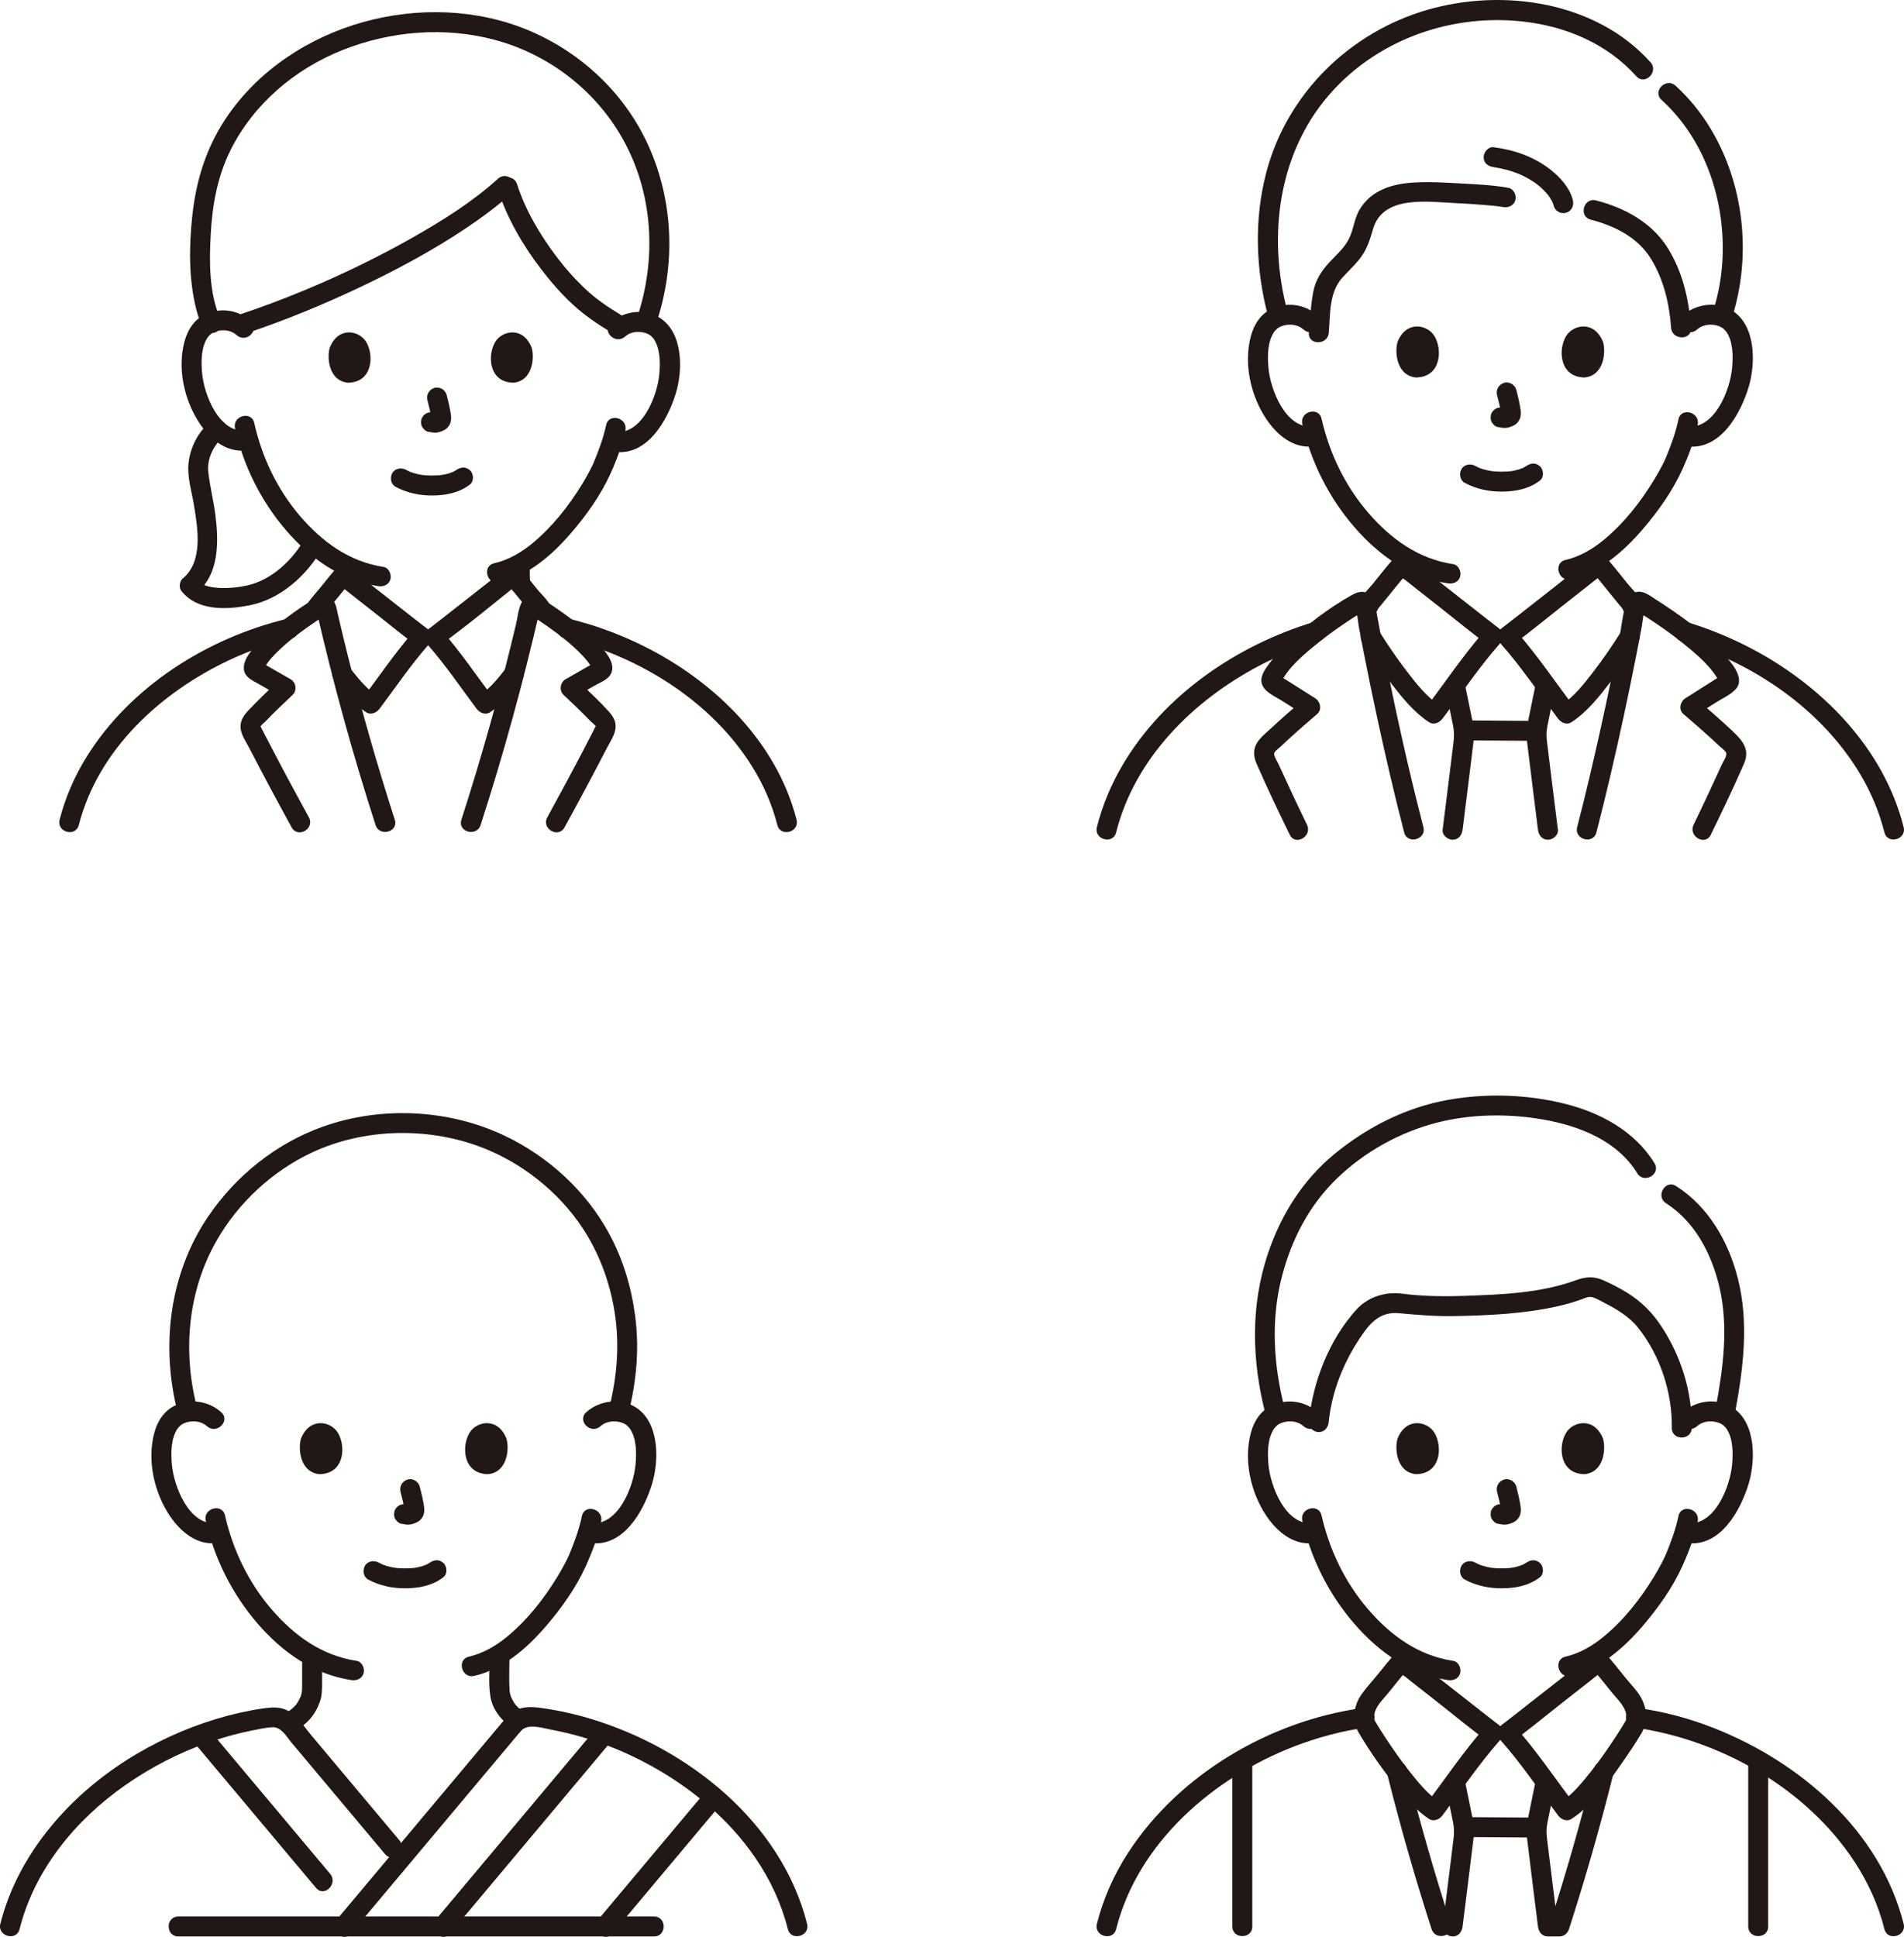 <?xml version="1.0" encoding="UTF-8"?><svg id="b" xmlns="http://www.w3.org/2000/svg" width="381.996" height="388.54" viewBox="0 0 381.996 388.54"><defs><style>.e{fill:none;}.f{fill:#211715;}</style></defs><g id="c"><g id="d"><path class="f" d="M258.33,62.597c-4.149-15.361-1.873-32.601,9.215-44.565,9.646-10.408,23.989-15.273,38.006-13.713,8.639.961,16.878,4.443,22.748,10.983,1.723,1.92,4.544-.917,2.828-2.828-10.935-12.183-29.591-14.9-44.785-10.494-15.498,4.494-28.025,16.712-32.225,32.384-2.562,9.56-2.215,19.78.355,29.297.671,2.482,4.53,1.429,3.857-1.063h0Z"/><path class="f" d="M347.567,63.479c3.867-12.358,2.321-26.601-4.396-37.712-1.912-3.164-4.267-6.073-6.998-8.566-1.898-1.733-4.734,1.088-2.828,2.828,8.947,8.169,12.94,20.603,12.205,32.524-.207,3.355-.837,6.655-1.84,9.862-.77,2.462,3.09,3.516,3.857,1.063h0Z"/><path class="f" d="M302.625,37.678c-3.1-.554-6.293-.703-9.432-.873-3.176-.171-6.407-.381-9.587-.189-4.251.256-8.481,1.498-10.815,5.401-1.133,1.895-1.218,4.16-2.25,6.073-.941,1.745-2.403,3.026-3.747,4.447-1.622,1.715-2.876,3.646-3.313,5.998-.503,2.707-.669,5.462-.884,8.202-.201,2.567,3.8,2.554,4,0,.292-3.724.048-8.095,2.704-11.025,1.248-1.377,2.622-2.607,3.733-4.108,1.285-1.737,1.851-3.657,2.448-5.697,1.99-6.812,10.992-5.423,16.454-5.165,1.928.091,3.855.208,5.779.366,1.45.119,2.773.236,3.847.428,1.062.19,2.156-.288,2.46-1.397.266-.968-.328-2.269-1.397-2.46h0Z"/><path class="f" d="M315.574,40.23c-.595-2.531-2.572-4.694-4.565-6.246-3.308-2.575-7.224-3.913-11.349-4.455-1.073-.141-2,1.02-2,2,0,1.198.924,1.859,2,2,.657.086,1.786.32,2.613.54.871.232,1.728.519,2.563.859-.326-.133.179.08.242.109.203.092.403.188.603.287.357.178.709.366,1.054.566.329.191.652.392.968.603.164.11.326.222.486.337.081.058.479.36.12.081.522.406,1.019.847,1.482,1.319.196.2.386.405.569.617.101.117.193.245.298.359.093.117.055.068-.115-.15.051.067.1.135.149.203.282.412.553.826.774,1.275.024.048.097.272.13.279-.129-.029-.168-.485-.056-.116.06.199.129.392.177.596.247,1.052,1.447,1.675,2.46,1.397,1.077-.296,1.645-1.405,1.397-2.46h0Z"/><path class="f" d="M319.143,44.062c4.78,1.228,9.486,3.564,12.125,7.914,2.558,4.218,3.635,8.898,4.004,13.779.193,2.551,4.194,2.572,4,0-.429-5.685-1.661-11.214-4.731-16.091-3.192-5.072-8.665-8.003-14.335-9.459-2.495-.641-3.559,3.216-1.063,3.857h0Z"/><path class="f" d="M284.616,334.364v-.68c.01-.275-.047-.532-.172-.771-.081-.248-.219-.463-.414-.644-.181-.195-.396-.333-.644-.414-.238-.125-.495-.183-.771-.172l-.532.071c-.339.095-.633.266-.883.514l-.313.405c-.181.312-.272.648-.273,1.009v.68c-.01.275.047.532.172.771.081.248.219.463.414.644.181.195.396.333.644.414.238.125.495.183.771.172l.532-.071c.339-.095.633-.266.883-.514l.313-.405c.181-.312.272-.648.273-1.009h0Z"/><path class="f" d="M322.206,333.704v-.9c.01-.275-.047-.532-.172-.771-.081-.248-.219-.463-.414-.644-.181-.195-.396-.333-.644-.414-.238-.125-.495-.183-.771-.172l-.532.071c-.339.095-.633.266-.883.514l-.313.405c-.181.312-.272.648-.273,1.009v.9c-.01.275.047.532.172.771.081.248.219.463.414.644.181.195.396.333.644.414.238.125.495.183.771.172l.532-.071c.339-.095.633-.266.883-.514l.313-.405c.181-.312.272-.648.273-1.009h0Z"/><path class="f" d="M331.935,233.339c-3.972-6.461-10.861-10.15-18.051-11.937-7.573-1.882-15.741-2.13-23.414-.755-8.408,1.507-16.163,5.448-22.737,10.847-6.396,5.253-10.763,12.246-13.372,20.047-3.484,10.416-3.214,21.374-.511,31.94.638,2.492,4.497,1.436,3.857-1.063-2.214-8.654-2.78-17.665-.514-26.365,1.952-7.497,5.489-14.322,11.103-19.718,5.454-5.243,12.434-9.154,19.746-11.064,6.967-1.82,14.514-1.935,21.597-.684,7.253,1.281,14.819,4.228,18.843,10.772,1.346,2.189,4.807.182,3.454-2.019h0Z"/><path class="f" d="M348.086,283.48c1.664-8.987,2.849-18.142.547-27.133-1.879-7.335-5.87-14.28-12.359-18.424-2.176-1.389-4.184,2.071-2.019,3.454,5.72,3.652,9.03,9.962,10.613,16.402,2.005,8.154.867,16.503-.639,24.637-.466,2.516,3.388,3.595,3.857,1.063h0Z"/><path class="f" d="M266.573,285.279c.647-6.472,3.225-12.593,6.962-17.879,1.776-2.512,3.804-4.261,7.058-3.974,3.69.326,7.293.654,11.009.587,7.043-.128,14.309-.449,21.193-2.038,1.544-.357,3.072-.793,4.559-1.344.773-.287,1.412-.632,2.24-.372.799.251,1.583.731,2.324,1.111,2.476,1.273,4.983,2.772,6.737,4.985,4.448,5.612,6.859,12.957,6.76,20.085-.036,2.575,3.964,2.576,4,0,.1-7.216-2.123-14.321-6.074-20.341-1.846-2.812-4.039-5.006-6.904-6.78-1.5-.929-3.083-1.74-4.692-2.464-2.021-.909-3.631-.744-5.655-.009-7.139,2.591-15.026,2.861-22.541,3.115-4.111.139-8.217.073-12.301-.453-3.36-.432-6.831.676-9.134,3.222-5.483,6.062-8.738,14.497-9.542,22.548-.108,1.076.996,2,2,2,1.171,0,1.892-.921,2-2h0Z"/><path class="f" d="M293.905,316.883c2.337,1.234,4.853,1.753,7.495,1.736,2.701-.018,5.414-.555,7.576-2.239.829-.646.729-2.159,0-2.828-.88-.807-1.944-.689-2.828,0,.61-.475.149-.121-.007-.02-.15.096-.304.185-.462.267-.082.043-.165.081-.247.123-.265.136-.093-.073.092-.031-.125-.028-.506.19-.637.231-.581.187-1.179.316-1.782.407.3-.045-.02,0-.153.013-.175.017-.35.032-.525.043-.422.027-.844.038-1.266.035-.378-.002-.756-.015-1.134-.041-.173-.012-.346-.026-.519-.043-.033-.003-.659-.1-.235-.025-.562-.099-1.117-.206-1.664-.369-.233-.07-.46-.153-.691-.232-.506-.173.309.158-.148-.057-.285-.135-.567-.275-.846-.422-.925-.488-2.217-.265-2.736.718-.488.924-.27,2.215.718,2.736h0Z"/><path class="f" d="M300.356,299.263c.325,1.241.638,2.501.824,3.772l-.071-.532c.022.174.032.346.014.521l.071-.532c-.012.081-.03.157-.057.234l.202-.478c-.024.055-.049.101-.083.151l.313-.405c-.039.047-.076.083-.123.121l.405-.313c-.095.061-.196.111-.299.158l.478-.202c-.164.069-.327.119-.504.147l.532-.071c-.159.019-.314.018-.473,0l.532.071c-.178-.025-.353-.068-.531-.092-.266-.083-.532-.095-.798-.036-.266.012-.514.091-.744.237-.415.243-.811.718-.919,1.195-.117.512-.091,1.087.202,1.541.26.403.695.852,1.195.919.411.055.811.16,1.229.178.645.028,1.243-.17,1.819-.434.713-.327,1.27-.971,1.459-1.739.161-.65.092-1.214-.018-1.865-.205-1.215-.486-2.419-.799-3.611-.265-1.012-1.441-1.727-2.46-1.397-1.042.337-1.681,1.376-1.397,2.46h0Z"/><path class="f" d="M280.398,288.564c-.63,2.047-.219,6.755,3.658,7.156,5.125-.031,5.398-5.723,3.672-8.4-1.413-2.191-5.566-3.103-7.331,1.244Z"/><path class="f" d="M321.597,288.564c.63,2.047.22,6.755-3.658,7.156-5.125-.031-5.398-5.723-3.673-8.4,1.412-2.191,5.566-3.103,7.331,1.244Z"/><path class="f" d="M264.377,283.292c-2.513-2.242-6.081-2.775-9.159-1.382-2.254,1.021-3.611,3.129-4.244,5.456-1.508,5.54-.071,12,3.102,16.721,2.118,3.152,5.427,5.969,9.477,5.443,1.071-.139,2-.82,2-2,0-.973-.921-2.14-2-2-5.553.721-8.69-7.335-9.073-11.799-.2-2.336-.206-5.276,1.23-7.269-.195.271.2-.223.211-.233.094-.09.243-.251.331-.32.421-.328.919-.527,1.433-.649,1.355-.321,2.809-.083,3.864.859,1.915,1.709,4.754-1.11,2.828-2.828h0Z"/><path class="f" d="M340.447,286.12c1.008-.9,2.384-1.157,3.69-.896.575.115,1.14.32,1.607.686.118.093.656.71.542.553,1.436,1.992,1.43,4.934,1.23,7.269-.383,4.464-3.519,12.519-9.073,11.799-1.073-.139-2,1.019-2,2,0,1.196.924,1.86,2,2,6.659.864,10.691-6.402,12.35-11.77,1.466-4.742,1.527-12.311-3.141-15.378-3.098-2.036-7.336-1.497-10.033.91-1.925,1.717.912,4.538,2.828,2.828h0Z"/><path class="f" d="M336.747,304.124c-.563,2.717-1.533,5.294-2.588,7.85.211-.512-.172.37-.262.558-.176.367-.36.731-.549,1.091-.466.887-.966,1.758-1.487,2.614-2.748,4.519-6.1,8.788-10.206,12.151-2.223,1.821-4.77,3.29-7.582,3.945-2.506.584-1.445,4.442,1.063,3.857,5.801-1.352,10.62-5.573,14.407-9.983,3.121-3.634,6.034-7.72,8.015-12.102.106-.234.206-.47.306-.707.026-.061.292-.7.207-.502-.108.252.05-.102.06-.124.103-.237.204-.475.303-.713.156-.374.306-.749.449-1.128.707-1.868,1.315-3.786,1.721-5.743.521-2.512-3.334-3.586-3.857-1.063h0Z"/><path class="f" d="M261.282,305.053c1.73,7.614,5.301,14.732,10.405,20.644,4.919,5.697,11.231,10.202,18.807,11.332,1.067.159,2.15-.267,2.46-1.397.259-.943-.322-2.3-1.397-2.46-6.979-1.041-12.51-5.055-17.042-10.304-4.658-5.394-7.801-11.947-9.377-18.879-.57-2.509-4.428-1.447-3.857,1.063h0Z"/><path class="f" d="M60.616,333.684v3.001c0,.581.007,1.163-.005,1.745-.015.727-.003.899-.171,1.509-.038.14-.085.277-.133.413-.043.122-.11.252-.021.057-.104.23-.213.458-.334.681-.118.219-.246.434-.384.641-.069.103-.139.206-.214.305.126-.167.055-.07-.038.032-.378.412-.709.709-1.023.939-.477.348-.972.668-1.478.971-.898.537-1.307,1.822-.718,2.736.582.903,1.776,1.292,2.736.718,1.147-.687,2.349-1.466,3.248-2.465.933-1.037,1.601-2.245,2.081-3.55.487-1.322.451-2.798.451-4.186v-3.546c0-1.046-.92-2.048-2-2s-2,.879-2,2h0Z"/><path class="f" d="M98.206,332.804c0,2.46-.207,5.019.169,7.455.429,2.777,2.321,4.995,4.582,6.512.871.584,2.253.197,2.736-.718.533-1.008.212-2.113-.718-2.736-.502-.337-.688-.463-1.08-.84-.181-.174-.35-.36-.512-.553.133.157.054.076-.026-.04-.07-.103-.14-.205-.206-.31-.133-.211-.256-.429-.37-.651-.058-.112-.112-.227-.167-.34-.057-.117-.108-.246-.028-.05-.106-.262-.194-.529-.257-.804-.033-.14-.062-.283-.082-.426.037.264-.004-.138-.01-.224-.139-2.078-.031-4.192-.031-6.275,0-1.046-.92-2.048-2-2s-2,.879-2,2h0Z"/><path class="f" d="M73.905,316.883c2.337,1.234,4.853,1.753,7.495,1.736,2.701-.018,5.414-.555,7.576-2.239.829-.646.729-2.159,0-2.828-.88-.807-1.944-.689-2.828,0,.61-.475.149-.121-.007-.02-.15.096-.304.185-.462.267-.082.043-.165.081-.247.123-.265.136-.093-.073.092-.031-.125-.028-.506.19-.637.231-.581.187-1.179.316-1.782.407.3-.045-.02,0-.153.013-.175.017-.35.032-.525.043-.422.027-.844.038-1.266.035-.378-.002-.756-.015-1.134-.041-.173-.012-.346-.026-.519-.043-.033-.003-.659-.1-.235-.025-.562-.099-1.117-.206-1.664-.369-.233-.07-.46-.153-.691-.232-.506-.173.309.158-.148-.057-.285-.135-.567-.275-.846-.422-.925-.488-2.217-.265-2.736.718-.488.924-.27,2.215.718,2.736h0Z"/><path class="f" d="M80.356,299.263c.325,1.241.638,2.501.824,3.772l-.071-.532c.022.174.032.346.014.521l.071-.532c-.012.081-.03.157-.057.234l.202-.478c-.024.055-.049.101-.083.151l.313-.405c-.039.047-.076.083-.123.121l.405-.313c-.095.061-.196.111-.299.158l.478-.202c-.164.069-.327.119-.504.147l.532-.071c-.159.019-.314.018-.473,0l.532.071c-.178-.025-.353-.068-.531-.092-.266-.083-.532-.095-.798-.036-.266.012-.514.091-.744.237-.415.243-.811.718-.919,1.195-.117.512-.091,1.087.202,1.541.26.403.695.852,1.195.919.411.055.811.16,1.229.178.645.028,1.243-.17,1.819-.434.713-.327,1.27-.971,1.459-1.739.161-.65.092-1.214-.018-1.865-.205-1.215-.486-2.419-.799-3.611-.265-1.012-1.441-1.727-2.46-1.397-1.042.337-1.681,1.376-1.397,2.46h0Z"/><path class="f" d="M60.398,288.564c-.63,2.047-.219,6.755,3.658,7.156,5.125-.031,5.398-5.723,3.672-8.4-1.413-2.191-5.566-3.103-7.331,1.244Z"/><path class="f" d="M101.597,288.564c.63,2.047.22,6.755-3.658,7.156-5.125-.031-5.398-5.723-3.673-8.4,1.412-2.191,5.566-3.103,7.331,1.244Z"/><path class="f" d="M44.377,283.292c-2.513-2.242-6.081-2.775-9.159-1.382-2.254,1.021-3.611,3.129-4.244,5.456-1.508,5.54-.071,12,3.102,16.721,2.118,3.152,5.427,5.969,9.477,5.443,1.071-.139,2-.82,2-2,0-.973-.921-2.14-2-2-5.553.721-8.69-7.335-9.073-11.799-.2-2.336-.206-5.276,1.23-7.269-.195.271.2-.223.211-.233.094-.09.243-.251.331-.32.421-.328.919-.527,1.433-.649,1.355-.321,2.809-.083,3.864.859,1.915,1.709,4.754-1.11,2.828-2.828h0Z"/><path class="f" d="M120.447,286.12c1.008-.9,2.384-1.157,3.69-.896.575.115,1.14.32,1.607.686.118.093.656.71.542.553,1.436,1.992,1.43,4.934,1.23,7.269-.383,4.464-3.519,12.519-9.073,11.799-1.073-.139-2,1.019-2,2,0,1.196.924,1.86,2,2,6.659.864,10.691-6.402,12.35-11.77,1.466-4.742,1.527-12.311-3.141-15.378-3.098-2.036-7.336-1.497-10.033.91-1.925,1.717.912,4.538,2.828,2.828h0Z"/><path class="f" d="M116.747,304.124c-.563,2.717-1.533,5.294-2.588,7.85.211-.512-.172.37-.262.558-.176.367-.36.731-.549,1.091-.466.887-.966,1.758-1.487,2.614-2.748,4.519-6.1,8.788-10.206,12.151-2.223,1.821-4.77,3.29-7.582,3.945-2.506.584-1.445,4.442,1.063,3.857,5.801-1.352,10.62-5.573,14.407-9.983,3.121-3.634,6.034-7.72,8.015-12.102.106-.234.206-.47.306-.707.026-.061.292-.7.207-.502-.108.252.05-.102.06-.124.103-.237.204-.475.303-.713.156-.374.306-.749.449-1.128.707-1.868,1.315-3.786,1.721-5.743.521-2.512-3.334-3.586-3.857-1.063h0Z"/><path class="f" d="M41.282,305.053c1.73,7.614,5.301,14.732,10.405,20.644,4.919,5.697,11.231,10.202,18.807,11.332,1.067.159,2.15-.267,2.46-1.397.259-.943-.322-2.3-1.397-2.46-6.979-1.041-12.51-5.055-17.042-10.304-4.658-5.394-7.801-11.947-9.377-18.879-.57-2.509-4.428-1.447-3.857,1.063h0Z"/><path class="f" d="M80.084,369.113c-5.882-7.009-11.763-14.019-17.644-21.029-1.33-1.586-2.608-3.65-4.398-4.745-1.693-1.036-3.468-.88-5.339-.609-3.128.453-6.219,1.157-9.244,2.072-12.722,3.848-24.762,11.292-33.248,21.598-4.714,5.725-8.324,12.309-10.143,19.525-.629,2.497,3.227,3.562,3.857,1.063,3.012-11.949,11.229-21.912,21.201-28.878,5.099-3.562,10.679-6.461,16.55-8.521,2.852-1.001,5.77-1.817,8.733-2.418,1.369-.278,2.783-.593,4.179-.685,1.853-.122,2.861,1.851,3.909,3.1,6.252,7.452,12.504,14.903,18.757,22.355,1.657,1.974,4.473-.868,2.828-2.828h0Z"/><path class="f" d="M306.856,364.608c-4.253-.002-8.506-.089-12.759-.091-1.046,0-2.048.92-2,2s.879,2,2,2c4.253.002,8.506.089,12.759.091,1.046,0,2.048-.92,2-2s-.879-2-2-2h0Z"/><path class="f" d="M290.019,358.216c.485,2.399.987,4.794,1.477,7.191.274,1.343.268,2.248.105,3.597-.703,5.82-1.449,11.634-2.166,17.452-.132,1.074,1.014,2,2,2,1.191,0,1.867-.923,2-2,.725-5.882,1.483-11.759,2.189-17.643.176-1.465.082-2.687-.21-4.166-.493-2.501-1.033-4.995-1.538-7.495-.51-2.521-4.366-1.454-3.857,1.063h0Z"/><path class="f" d="M42.112,84.65c-2.439,2.131-3.973,5.128-4.294,8.347-.274,2.741.653,5.638,1.094,8.332.761,4.639,1.905,11.325-2.26,14.721-.611.498-.807,1.779-.313,2.424,3.202,4.176,9.234,3.861,13.893,2.916,6.065-1.231,11.347-5.987,14.351-11.276,1.273-2.242-2.181-4.259-3.454-2.019-2.424,4.266-6.626,8.252-11.511,9.342-1.758.392-3.562.582-5.363.514-1.422-.054-3.523-.27-4.462-1.496l-.313,2.424c4.561-3.719,4.411-10.352,3.724-15.649-.37-2.849-1.096-5.666-1.409-8.517-.306-2.787,1.095-5.443,3.146-7.234,1.942-1.697-.896-4.516-2.828-2.828h0Z"/><path class="e" d="M111.337,13.654c-6.913-4.52-14.943-7.356-25.034-7.356-10.585,0-19.572,3.192-26.765,8.541-8.351,6.211-17.809,17.274-18.565,35.18-.181,4.28.364,9.184,1.658,14.159"/><path class="e" d="M130.004,64.179c1.294-5.238,1.84-9.264,1.633-14.159-.638-15.091-7.198-25.322-14.461-31.884"/><path class="f" d="M131.577,65.092c3.981-11.623,3.619-24.419-1.388-35.668-4.965-11.153-14.558-19.844-25.976-24.054-10.599-3.908-22.627-3.789-33.332-.345-10.821,3.482-20.606,10.446-26.535,20.254-3.363,5.563-5.099,11.691-5.78,18.114-.642,6.06-.706,12.449.744,18.403.34,1.395.815,2.73,1.386,4.046.43.991,1.883,1.216,2.736.718,1.023-.599,1.15-1.742.718-2.736-2.214-5.099-2.171-11.285-1.879-16.728.315-5.862,1.324-11.646,3.961-16.947,4.618-9.282,12.94-16.326,22.521-20.122,9.655-3.825,20.516-4.727,30.58-2.012,10.651,2.874,19.927,9.936,25.417,19.519,6.357,11.099,7.078,24.498,2.968,36.497-.836,2.441,3.026,3.489,3.857,1.063h0Z"/><path class="f" d="M99.89,38.031c1.812,5.711,5.019,11.183,8.641,15.917,1.922,2.513,3.987,4.91,6.309,7.065,2.385,2.213,4.96,3.942,7.725,5.629,2.203,1.344,4.215-2.114,2.019-3.454-2.543-1.552-4.886-3.102-7.071-5.149-2.109-1.976-4.042-4.151-5.788-6.453-3.3-4.351-6.315-9.383-7.976-14.618-.776-2.445-4.639-1.4-3.857,1.063h0Z"/><path class="f" d="M99.907,35.852c-5.173,4.684-11.177,8.435-17.232,11.861-7.028,3.977-14.329,7.503-21.789,10.593-4.03,1.669-8.111,3.214-12.248,4.597-2.429.812-1.388,4.677,1.063,3.857,7.667-2.564,15.164-5.663,22.469-9.121s14.459-7.285,21.18-11.771c3.276-2.187,6.463-4.542,9.385-7.188,1.912-1.731-.923-4.553-2.828-2.828h0Z"/><path class="f" d="M50.325,64.409c-2.478-2.228-6.018-2.767-9.065-1.393-2.234,1.007-3.58,3.084-4.217,5.387-1.511,5.467-.11,11.855,3.005,16.53,2.084,3.126,5.35,5.918,9.356,5.414,1.072-.135,2-.823,2-2,0-.976-.921-2.136-2-2-5.466.688-8.513-7.27-8.873-11.658-.188-2.301-.182-5.197,1.242-7.153-.204.28.194-.211.206-.222.077-.072.268-.265.324-.308.417-.32.903-.513,1.411-.63,1.332-.308,2.75-.064,3.781.863,1.909,1.717,4.747-1.103,2.828-2.828h0Z"/><path class="f" d="M125.382,67.53c.991-.877,2.345-1.117,3.621-.856.564.116,1.118.32,1.575.682-.115-.091.378.372.319.314.053.052.404.513.201.226,1.4,1.975,1.385,4.861,1.178,7.165-.394,4.395-3.517,12.303-8.979,11.572-1.073-.143-2,1.022-2,2,0,1.2.924,1.856,2,2,6.579.88,10.591-6.296,12.251-11.593,1.469-4.688,1.546-12.163-3.061-15.212-3.063-2.026-7.255-1.5-9.934.872-1.931,1.71.906,4.53,2.828,2.828h0Z"/><path class="f" d="M66.164,69.712c-.621,2.02-.216,6.665,3.61,7.061,5.057-.03,5.326-5.647,3.624-8.288-1.394-2.162-5.492-3.061-7.233,1.227Z"/><path class="f" d="M106.658,69.713c.622,2.02.217,6.665-3.609,7.06-5.057-.03-5.326-5.647-3.624-8.288,1.394-2.162,5.492-3.061,7.233,1.228Z"/><path class="f" d="M71.356,115.824c.019-.56.02-1.12.02-1.68.01-.275-.047-.532-.172-.771-.081-.248-.219-.463-.414-.644-.181-.195-.396-.333-.644-.414-.238-.125-.495-.183-.771-.172l-.532.071c-.339.095-.633.266-.883.514l-.313.405c-.181.312-.272.648-.273,1.009,0,.56-.001,1.12-.02,1.68-.01.275.047.532.172.771.081.248.219.463.414.644.181.195.396.333.644.414.238.125.495.183.771.172l.532-.071c.339-.095.633-.266.883-.514l.313-.405c.181-.312.272-.648.273-1.009h0Z"/><path class="f" d="M102.286,114.144c0,1.001.019,2,.08,3,.032.532.201,1.029.586,1.414.347.347.916.608,1.414.586.517-.023,1.054-.193,1.414-.586.346-.377.618-.885.586-1.414-.061-1-.08-1.999-.08-3,0-.513-.223-1.052-.586-1.414-.347-.347-.916-.608-1.414-.586-.517.023-1.054.193-1.414.586s-.586.872-.586,1.414h0Z"/><path class="f" d="M121.61,85.267c-.562,2.661-1.524,5.18-2.562,7.682.012-.03.118-.246-.05.104-.07.146-.137.295-.207.442-.176.367-.361.729-.551,1.088-.47.888-.974,1.759-1.499,2.615-2.698,4.397-5.977,8.539-9.974,11.827-2.231,1.835-4.793,3.317-7.623,3.965-2.508.575-1.447,4.432,1.063,3.857,5.725-1.312,10.496-5.456,14.249-9.788,3.113-3.593,6.019-7.642,7.997-11.986.568-1.249.746-1.645,1.296-3.082.705-1.841,1.312-3.73,1.72-5.66.531-2.511-3.324-3.585-3.857-1.063h0Z"/><path class="f" d="M47.151,85.907c1.681,7.53,5.185,14.571,10.207,20.43,4.833,5.638,11.048,10.101,18.517,11.246,1.066.163,2.151-.27,2.46-1.397.26-.947-.323-2.296-1.397-2.46-6.874-1.053-12.306-5.03-16.752-10.217-4.577-5.339-7.651-11.819-9.178-18.664-.561-2.511-4.418-1.449-3.857,1.063h0Z"/><path class="f" d="M79.399,97.678c2.31,1.22,4.797,1.734,7.409,1.717,2.673-.017,5.355-.551,7.494-2.217.829-.646.729-2.159,0-2.828-.88-.807-1.944-.689-2.828,0,.611-.476.155-.125-.002-.024-.148.095-.3.182-.455.264-.08.042-.163.08-.244.121-.229.118-.176-.044.098-.034-.169-.006-.463.175-.628.228-.573.184-1.163.311-1.758.401.301-.046-.004-.002-.144.011-.172.017-.345.031-.518.043-.416.027-.833.037-1.25.035-.373-.002-.746-.015-1.119-.04-.171-.012-.342-.025-.512-.043-.038-.004-.657-.101-.224-.024-.554-.099-1.102-.203-1.642-.365-.23-.069-.454-.151-.681-.229-.504-.172.316.161-.14-.054-.282-.133-.559-.271-.835-.417-.925-.488-2.217-.265-2.736.718-.488.924-.27,2.215.718,2.736h0Z"/><path class="f" d="M85.752,80.276c.321,1.224.629,2.468.813,3.721l-.071-.532c.022.172.031.341.014.514l.071-.532c-.012.08-.03.155-.056.231l.202-.478c-.024.054-.049.1-.082.149l.313-.405c-.038.046-.075.082-.122.12l.405-.313c-.094.06-.193.109-.295.156l.478-.202c-.162.068-.323.117-.497.145l.532-.071c-.157.019-.31.017-.466,0l.532.071c-.176-.025-.348-.067-.524-.091-.266-.083-.532-.095-.798-.036-.266.012-.514.091-.744.237-.415.243-.811.718-.919,1.195-.117.512-.091,1.087.202,1.541.26.403.695.852,1.195.919.408.055.805.159,1.22.177.641.028,1.236-.169,1.808-.432.709-.325,1.263-.968,1.452-1.731.16-.647.092-1.206-.018-1.855-.203-1.199-.48-2.387-.788-3.563-.127-.483-.49-.944-.919-1.195s-1.061-.357-1.541-.202c-1.042.337-1.681,1.376-1.397,2.46h0Z"/><path class="f" d="M284.616,114.364v-.68c.01-.275-.047-.532-.172-.771-.081-.248-.219-.463-.414-.644-.181-.195-.396-.333-.644-.414-.238-.125-.495-.183-.771-.172l-.532.071c-.339.095-.633.266-.883.514l-.313.405c-.181.312-.272.648-.273,1.009v.68c-.01.275.047.532.172.771.081.248.219.463.414.644.181.195.396.333.644.414.238.125.495.183.771.172l.532-.071c.339-.095.633-.266.883-.514l.313-.405c.181-.312.272-.648.273-1.009h0Z"/><path class="f" d="M322.206,113.704v-.9c.01-.275-.047-.532-.172-.771-.081-.248-.219-.463-.414-.644-.181-.195-.396-.333-.644-.414-.238-.125-.495-.183-.771-.172l-.532.071c-.339.095-.633.266-.883.514l-.313.405c-.181.312-.272.648-.273,1.009v.9c-.01.275.047.532.172.771.081.248.219.463.414.644.181.195.396.333.644.414.238.125.495.183.771.172l.532-.071c.339-.095.633-.266.883-.514l.313-.405c.181-.312.272-.648.273-1.009h0Z"/><path class="f" d="M293.905,96.883c2.337,1.234,4.853,1.753,7.495,1.736,2.701-.018,5.414-.555,7.576-2.239.829-.646.729-2.159,0-2.828-.88-.807-1.944-.689-2.828,0,.61-.475.149-.121-.007-.02-.15.096-.304.185-.462.267-.082.043-.165.081-.247.123-.265.136-.093-.073.092-.031-.125-.028-.506.19-.637.231-.581.187-1.179.316-1.782.407.3-.045-.02,0-.153.013-.175.017-.35.032-.525.043-.422.027-.844.038-1.266.035-.378-.002-.756-.015-1.134-.041-.173-.012-.346-.026-.519-.043-.033-.003-.659-.1-.235-.025-.562-.099-1.117-.206-1.664-.369-.233-.07-.46-.153-.691-.232-.506-.173.309.158-.148-.057-.285-.135-.567-.275-.846-.422-.925-.488-2.217-.265-2.736.718-.488.924-.27,2.215.718,2.736h0Z"/><path class="f" d="M300.356,79.263c.325,1.241.638,2.501.824,3.772l-.071-.532c.022.174.032.346.014.521l.071-.532c-.012.081-.03.157-.057.234l.202-.478c-.024.055-.049.101-.083.151l.313-.405c-.039.047-.076.083-.123.121l.405-.313c-.095.061-.196.111-.299.158l.478-.202c-.164.069-.327.119-.504.147l.532-.071c-.159.019-.314.018-.473,0l.532.071c-.178-.025-.353-.068-.531-.092-.266-.083-.532-.095-.798-.036-.266.012-.514.091-.744.237-.415.243-.811.718-.919,1.195-.117.512-.091,1.087.202,1.541.26.403.695.852,1.195.919.411.055.811.16,1.229.178.645.028,1.243-.17,1.819-.434.713-.327,1.27-.971,1.459-1.739.161-.65.092-1.214-.018-1.865-.205-1.215-.486-2.419-.799-3.611-.265-1.012-1.441-1.727-2.46-1.397-1.042.337-1.681,1.376-1.397,2.46h0Z"/><path class="f" d="M280.398,68.564c-.63,2.047-.219,6.755,3.658,7.156,5.125-.031,5.398-5.723,3.672-8.4-1.413-2.191-5.566-3.103-7.331,1.244Z"/><path class="f" d="M321.597,68.564c.63,2.047.22,6.755-3.658,7.156-5.125-.031-5.398-5.723-3.673-8.4,1.412-2.191,5.566-3.103,7.331,1.244Z"/><path class="f" d="M264.377,63.292c-2.513-2.242-6.081-2.775-9.159-1.382-2.254,1.021-3.611,3.129-4.244,5.456-1.508,5.54-.071,12,3.102,16.721,2.118,3.152,5.427,5.969,9.477,5.443,1.071-.139,2-.82,2-2,0-.973-.921-2.14-2-2-5.553.721-8.69-7.335-9.073-11.799-.2-2.336-.206-5.276,1.23-7.269-.195.271.2-.223.211-.233.094-.09.243-.251.331-.32.421-.328.919-.527,1.433-.649,1.355-.321,2.809-.083,3.864.859,1.915,1.709,4.754-1.11,2.828-2.828h0Z"/><path class="f" d="M340.447,66.12c1.008-.9,2.384-1.157,3.69-.896.575.115,1.14.32,1.607.686.118.093.656.71.542.553,1.436,1.992,1.43,4.934,1.23,7.269-.383,4.464-3.519,12.519-9.073,11.799-1.073-.139-2,1.019-2,2,0,1.196.924,1.86,2,2,6.659.864,10.691-6.402,12.35-11.77,1.466-4.742,1.527-12.311-3.141-15.378-3.098-2.036-7.336-1.497-10.033.91-1.925,1.717.912,4.538,2.828,2.828h0Z"/><path class="f" d="M336.747,84.124c-.563,2.717-1.533,5.294-2.588,7.85.211-.512-.172.37-.262.558-.176.367-.36.731-.549,1.091-.466.887-.966,1.758-1.487,2.614-2.748,4.519-6.1,8.788-10.206,12.151-2.223,1.821-4.77,3.29-7.582,3.945-2.506.584-1.445,4.442,1.063,3.857,5.801-1.352,10.62-5.573,14.407-9.983,3.121-3.634,6.034-7.72,8.015-12.102.106-.234.206-.47.306-.707.026-.061.292-.7.207-.502-.108.252.05-.102.06-.124.103-.237.204-.475.303-.713.156-.374.306-.749.449-1.128.707-1.868,1.315-3.786,1.721-5.743.521-2.512-3.334-3.586-3.857-1.063h0Z"/><path class="f" d="M261.282,85.053c1.73,7.614,5.301,14.732,10.405,20.644,4.919,5.697,11.231,10.202,18.807,11.332,1.067.159,2.15-.267,2.46-1.397.259-.943-.322-2.3-1.397-2.46-6.979-1.041-12.51-5.055-17.042-10.304-4.658-5.394-7.801-11.947-9.377-18.879-.57-2.509-4.428-1.447-3.857,1.063h0Z"/><path class="f" d="M329.936,122.464c0-2.002-2.228-3.932-3.395-5.375-1.429-1.765-2.823-3.56-4.33-5.26-.775-.874-2.023-.636-2.828,0-2.968,2.345-5.941,4.685-8.915,7.023-2.012,1.582-4.026,3.164-6.043,4.74-.711.556-1.423,1.111-2.137,1.663.43-.333-.305.234-.445.341-.138.104-.275.209-.415.31-1.086.779-1.316,2.11-.405,3.141,4.192,4.744,7.756,10.035,11.547,15.095.621.828,1.751,1.366,2.736.718,3.14-2.065,5.552-5.131,7.814-8.08,1.181-1.541,2.312-3.12,3.403-4.726.467-.688.928-1.381,1.38-2.079.44-.68,1.064-1.416,1.064-2.262,0-2.574-4-2.578-4,0v.01l.273-1.009c-1.703,2.712-3.514,5.367-5.465,7.906-1.859,2.418-3.912,5.092-6.487,6.786l2.736.718c-3.995-5.332-7.756-10.906-12.173-15.905l-.405,3.141c3.304-2.37,6.446-5.003,9.642-7.516,3.043-2.393,6.085-4.787,9.123-7.187h-2.828c1.234,1.392,2.392,2.849,3.557,4.299.587.73,1.173,1.461,1.773,2.181.233.28.496.547.711.84.142.194.514,1.192.514.486,0,2.574,4,2.578,4,0h0Z"/><path class="f" d="M276.066,122.464c0,.703.357-.288.504-.486.215-.29.479-.562.711-.84.6-.72,1.186-1.451,1.773-2.181,1.167-1.451,2.327-2.908,3.566-4.299h-2.828c3.024,2.414,6.076,4.795,9.118,7.187,3.196,2.513,6.341,5.134,9.637,7.516l-.405-3.141c-4.417,5-8.162,10.583-12.173,15.905l2.736-.718c-2.57-1.689-4.627-4.364-6.478-6.773-1.95-2.538-3.761-5.19-5.465-7.899-1.367-2.174-4.829-.169-3.454,2.019,1.846,2.937,3.828,5.789,5.952,8.532,2.15,2.776,4.461,5.628,7.426,7.576.978.643,2.114.108,2.736-.718,3.806-5.051,7.355-10.35,11.547-15.095.914-1.034.678-2.359-.405-3.141-.14-.101-.276-.206-.414-.31-.111-.084-.221-.169-.331-.254-.438-.336.197.153-.113-.087-.713-.553-1.425-1.108-2.136-1.663-2.017-1.576-4.03-3.158-6.042-4.74-2.973-2.337-5.955-4.664-8.91-7.023-.806-.643-2.046-.878-2.828,0-1.513,1.697-2.91,3.493-4.34,5.26-1.173,1.449-3.386,3.362-3.386,5.375,0,2.574,4,2.578,4,0h0Z"/><path class="f" d="M306.856,144.608c-4.253-.002-8.506-.089-12.759-.091-1.046,0-2.048.92-2,2s.879,2,2,2c4.253.002,8.506.089,12.759.091,1.046,0,2.048-.92,2-2s-.879-2-2-2h0Z"/><path class="f" d="M312.561,166.457c-.717-5.818-1.463-11.633-2.166-17.452-.156-1.291-.182-2.168.074-3.445.492-2.449,1.013-4.894,1.508-7.343.508-2.513-3.347-3.589-3.857-1.063-.505,2.5-1.045,4.993-1.538,7.495-.292,1.483-.386,2.7-.21,4.166.707,5.884,1.464,11.761,2.189,17.643.132,1.072.825,2,2,2,.978,0,2.133-.921,2-2h0Z"/><path class="f" d="M293.435,166.457c.725-5.882,1.483-11.759,2.189-17.643.176-1.465.082-2.687-.21-4.166-.493-2.501-1.033-4.995-1.538-7.495-.51-2.521-4.366-1.454-3.857,1.063.485,2.399.987,4.794,1.477,7.191.274,1.343.268,2.248.105,3.597-.703,5.82-1.449,11.634-2.166,17.452-.132,1.074,1.014,2,2,2,1.191,0,1.867-.923,2-2h0Z"/><path class="f" d="M223.925,166.986c3.767-14.929,15.483-26.5,28.806-33.49,3.807-1.997,7.784-3.614,11.897-4.863,2.456-.746,1.409-4.608-1.063-3.857-15.408,4.678-29.988,14.582-38.292,28.599-2.314,3.906-4.094,8.144-5.205,12.548-.63,2.497,3.227,3.562,3.857,1.063h0Z"/><path class="f" d="M337.374,128.642c14.426,4.372,28.112,13.631,35.893,26.751,2.152,3.628,3.768,7.502,4.8,11.592.629,2.494,4.488,1.437,3.857-1.063-4.007-15.88-16.431-28.434-30.635-35.876-4.104-2.15-8.418-3.917-12.852-5.261-2.469-.748-3.524,3.111-1.063,3.857h0Z"/><path class="f" d="M262.22,165.444c-1.957-4.016-3.841-8.068-5.699-12.131-.28-.612-1.097-1.797-.845-2.312.217-.443.894-.888,1.252-1.229.464-.442.932-.88,1.403-1.314,1.944-1.79,3.944-3.517,5.946-5.242,1.015-.874.611-2.499-.405-3.141-1.265-.8-2.53-1.601-3.794-2.402-.561-.356-1.123-.711-1.684-1.066-.35-.222-.701-.443-1.051-.664-.14-.088-.28-.177-.42-.265-.246-.12-.287-.159-.123-.115l.273,1.009.047-.406-.273,1.009c1.596-3.356,4.816-5.967,7.647-8.253,1.486-1.2,3.031-2.327,4.604-3.41.8-.551,1.61-1.09,2.428-1.615.328-.211.657-.419.988-.626.177-.11,1.15-.561.776-.578l-1.009-.273.029-.003-.514-.883c.538,1.321.613,2.954.799,4.039.335,1.944.73,3.88,1.109,5.816.818,4.185,1.68,8.362,2.582,12.53,1.67,7.718,3.45,15.419,5.429,23.064.645,2.49,4.504,1.434,3.857-1.063-3.008-11.616-5.608-23.35-7.919-35.124-.555-2.826-1.025-5.586-1.546-8.291-.177-.917-.25-1.938-.812-2.715-.967-1.336-2.546-1.281-3.854-.553-4.852,2.697-9.594,6.312-13.559,10.183-1.127,1.1-2.178,2.271-3.119,3.535-.832,1.117-2.026,2.662-1.617,4.148.462,1.681,2.52,2.507,3.862,3.356,1.616,1.023,3.231,2.047,4.847,3.069l-.405-3.141c-2.245,1.934-4.488,3.871-6.651,5.896-.98.917-2.173,1.836-2.782,3.061-.64,1.289-.475,2.571.082,3.849,2.097,4.807,4.37,9.554,6.668,14.267,1.128,2.314,4.578.288,3.454-2.019h0Z"/><path class="f" d="M343.23,167.463c2.298-4.714,4.571-9.46,6.668-14.267,1.297-2.974-.443-4.79-2.524-6.746-2.218-2.084-4.521-4.074-6.827-6.06l-.405,3.141c1.406-.889,2.81-1.779,4.216-2.669,1.236-.783,2.844-1.499,3.845-2.583,2.103-2.28-1.059-5.599-2.572-7.283-3.818-4.251-8.675-7.71-13.475-10.763-1.029-.654-2.169-1.603-3.45-1.537-1.305.068-2.191,1.025-2.507,2.226-.669,2.547-.9,4.934-1.399,7.529-1.185,6.166-2.466,12.313-3.832,18.441-1.419,6.364-2.908,12.717-4.543,19.03-.646,2.494,3.211,3.557,3.857,1.063,1.98-7.645,3.759-15.346,5.429-23.064.902-4.168,1.764-8.345,2.582-12.53.379-1.936.769-3.873,1.109-5.816.187-1.068.265-2.726.799-4.039l-.514.883.029.003-1.009.273c-.373.017.599.468.776.578.331.206.66.415.988.626.818.525,1.627,1.064,2.428,1.615,1.573,1.083,3.118,2.209,4.604,3.41,2.829,2.287,6.05,4.896,7.647,8.253l-.273-1.009.048.406.273-1.009c.057-.123-.21.167-.333.247-.346.228-.701.443-1.051.664-.632.399-1.263.799-1.894,1.199-1.265.801-2.529,1.602-3.794,2.402-1.016.642-1.42,2.267-.405,3.141,1.941,1.672,3.881,3.347,5.769,5.079.472.433.942.87,1.407,1.311.404.383,1.103.846,1.374,1.33.332.59-.484,1.698-.794,2.376-1.858,4.062-3.742,8.115-5.699,12.131-1.123,2.305,2.325,4.335,3.454,2.019h0Z"/><path class="e" d="M36.613,282.748c-1.311-5.043-1.863-10.013-1.68-14.35.767-18.148,10.351-29.36,18.816-35.655,7.29-5.421,16.398-8.656,27.126-8.656,11.207,0,19.907,3.451,27.357,8.819,8.761,6.324,17.828,17.499,18.588,35.492.21,4.962-.344,9.042-1.655,14.35"/><path class="f" d="M104.522,347.214c1.436-1.56,4.254-.571,6.085-.231,2.315.43,4.604.993,6.857,1.674,4.476,1.353,8.79,3.175,12.892,5.418,8.291,4.533,15.844,10.779,21.195,18.623,2.981,4.369,5.222,9.155,6.516,14.288.629,2.495,4.488,1.438,3.857-1.063-5.148-20.421-23.903-35.232-43.397-41.122-2.632-.795-5.313-1.43-8.026-1.88-3.135-.52-6.397-1.154-8.808,1.465-1.741,1.891,1.081,4.727,2.828,2.828h0Z"/><path class="f" d="M101.692,344.39c-11.363,13.553-22.737,27.097-34.1,40.65-1.643,1.96,1.172,4.804,2.828,2.828,11.363-13.553,22.737-27.097,34.1-40.65,1.643-1.96-1.172-4.804-2.828-2.828h0Z"/><path class="f" d="M119.558,346.775c-10.697,12.757-21.399,25.51-32.095,38.268-1.643,1.96,1.172,4.804,2.828,2.828,10.696-12.758,21.398-25.511,32.095-38.268,1.644-1.96-1.172-4.804-2.828-2.828h0Z"/><path class="f" d="M141.792,359.11c-7.252,8.642-14.498,17.288-21.75,25.93-1.644,1.96,1.171,4.804,2.828,2.828,7.252-8.642,14.498-17.288,21.75-25.93,1.644-1.96-1.171-4.804-2.828-2.828h0Z"/><path class="f" d="M66.237,375.897c-8.144-9.71-16.296-19.413-24.439-29.123-1.656-1.975-4.473.868-2.828,2.828,8.144,9.71,16.296,19.413,24.439,29.123,1.656,1.975,4.473-.868,2.828-2.828h0Z"/><path class="f" d="M354.746,386.454v-33.32c0-2.574-4-2.578-4,0v33.32c0,2.574,4,2.578,4,0h0Z"/><path class="f" d="M247.246,353.134v33.32c0,2.574,4,2.578,4,0v-33.32c0-2.574-4-2.578-4,0h0Z"/><path class="f" d="M291.075,385.922c-3.322-10.279-6.294-20.669-8.91-31.15-.623-2.496-4.482-1.439-3.857,1.063,2.616,10.481,5.588,20.871,8.91,31.15.788,2.439,4.652,1.396,3.857-1.063h0Z"/><path class="f" d="M308.118,357.152c-.501,2.501-1.041,4.995-1.534,7.496-.292,1.482-.385,2.699-.21,4.165.705,5.883,1.459,11.76,2.183,17.641.132,1.074.809,2,2,2h2.3c.91,0,1.657-.626,1.929-1.468,3.313-10.281,6.284-20.67,8.9-31.15.623-2.498-3.233-3.564-3.857-1.063-2.616,10.48-5.587,20.869-8.9,31.15l1.929-1.468h-2.3l2,2c-.715-5.817-1.459-11.631-2.16-17.45-.155-1.289-.182-2.167.075-3.444.492-2.45,1.012-4.894,1.504-7.344.504-2.514-3.351-3.589-3.857-1.063h0Z"/><path class="f" d="M319.377,334.654c1.418,1.601,2.737,3.285,4.08,4.949,1.052,1.303,2.518,2.587,2.812,4.314.168.988.045,1.024-.461,1.867-.525.874-1.074,1.734-1.632,2.588-1.588,2.431-3.253,4.825-5.064,7.096-1.695,2.126-3.624,4.5-5.823,5.944l2.736.718c-3.995-5.335-7.76-10.91-12.177-15.912l-.405,3.141c3.305-2.368,6.447-5.001,9.643-7.513,3.043-2.392,6.106-4.762,9.118-7.192.841-.679.706-2.122,0-2.828-.832-.832-1.985-.68-2.828,0-2.944,2.374-5.937,4.691-8.91,7.028-2.013,1.582-4.026,3.163-6.044,4.739-.711.555-1.423,1.111-2.137,1.662.43-.332-.304.234-.445.34-.138.104-.275.209-.415.309-1.087.778-1.315,2.11-.405,3.141,4.192,4.747,7.76,10.039,11.552,15.102.621.829,1.75,1.365,2.736.718,4.341-2.85,7.558-7.543,10.477-11.738,1.195-1.718,2.356-3.465,3.437-5.258,1.326-2.201,1.345-4.521.244-6.875-.766-1.639-2.183-2.982-3.309-4.38-1.298-1.611-2.579-3.239-3.951-4.788-1.71-1.931-4.53.907-2.828,2.828Z"/><path class="f" d="M279.79,331.825c-1.143,1.291-2.221,2.636-3.301,3.98-1.104,1.374-2.349,2.691-3.356,4.137-1.523,2.187-1.984,5.155-.614,7.501,2.372,4.061,5.148,7.958,8.131,11.59,1.771,2.156,3.688,4.291,6.037,5.833.976.641,2.117.11,2.736-.718,3.791-5.063,7.36-10.355,11.552-15.102.91-1.031.682-2.363-.405-3.141-.14-.1-.277-.205-.415-.309-.141-.106-.875-.673-.445-.34-.714-.552-1.426-1.107-2.137-1.662-2.018-1.575-4.031-3.157-6.044-4.739-2.973-2.338-5.966-4.654-8.91-7.028-.84-.677-2.007-.821-2.828,0-.701.701-.845,2.147,0,2.828,3.013,2.43,6.076,4.8,9.118,7.192,3.196,2.512,6.337,5.145,9.643,7.513l-.405-3.141c-4.417,5.002-8.182,10.577-12.177,15.912l2.736-.718c-2.199-1.443-4.127-3.818-5.823-5.944-1.811-2.271-3.476-4.665-5.064-7.096-.558-.854-1.107-1.714-1.632-2.588-.508-.846-.626-.897-.461-1.867.295-1.729,1.758-3.008,2.812-4.314,1.343-1.664,2.662-3.348,4.08-4.949,1.701-1.921-1.118-4.76-2.828-2.828Z"/><path class="f" d="M223.926,386.989c4.391-17.418,19.589-30.464,35.879-36.712,4.676-1.793,9.54-3.079,14.502-3.765,1.071-.148,1.656-1.517,1.397-2.46-.317-1.154-1.386-1.545-2.46-1.397-18.419,2.548-36.611,13.22-46.837,28.898-2.872,4.403-5.053,9.274-6.338,14.373-.629,2.497,3.227,3.562,3.857,1.063h0Z"/><path class="f" d="M327.688,346.511c17.333,2.397,34.64,12.138,44.35,26.912,2.745,4.177,4.809,8.716,6.031,13.565.629,2.495,4.488,1.438,3.857-1.063-4.706-18.67-20.789-32.491-38.173-39.312-4.829-1.894-9.863-3.248-15.002-3.959-1.069-.148-2.148.259-2.46,1.397-.257.934.32,2.311,1.397,2.46h0Z"/><path class="f" d="M35.775,388.454h95.444c2.574,0,2.578-4,0-4H35.775c-2.574,0-2.578,4,0,4h0Z"/><path class="f" d="M39.487,282.216c-2.854-11.18-1.817-23.176,3.943-33.29,4.37-7.674,11.215-14.019,19.22-17.755,10.253-4.784,22.769-5.107,33.358-1.24,8.439,3.081,16.067,9.056,20.982,16.586,3.088,4.732,5.105,10.024,6.128,15.575,1.249,6.777.8,13.462-.828,20.124-.611,2.5,3.245,3.567,3.857,1.063,1.561-6.387,2.137-12.749,1.283-19.289-.752-5.762-2.428-11.351-5.193-16.475-4.636-8.591-12.243-15.54-21.043-19.712-11.166-5.292-24.66-5.954-36.316-1.829-9.417,3.332-17.579,9.863-23.158,18.125-7.751,11.48-9.48,25.9-6.09,39.18.636,2.493,4.495,1.436,3.857-1.063h0Z"/><path class="f" d="M15.815,165.506c3.896-15.216,16.462-26.657,30.293-33.144,3.969-1.862,8.131-3.295,12.39-4.329,2.5-.607,1.442-4.465-1.063-3.857-15.905,3.86-31.254,13.53-40.013,27.575-2.445,3.921-4.317,8.214-5.464,12.692-.639,2.495,3.218,3.559,3.857,1.063h0Z"/><path class="f" d="M113.284,128.032c14.9,3.616,29.396,12.554,37.618,25.737,2.276,3.649,3.99,7.568,5.055,11.736.637,2.492,4.496,1.436,3.857-1.063-4.129-16.159-17.389-28.629-32.121-35.535-4.284-2.008-8.747-3.616-13.346-4.732-2.501-.607-3.568,3.249-1.063,3.857h0Z"/><path class="f" d="M96.426,165.507c2.28-7.072,4.41-14.192,6.384-21.355.981-3.562,1.925-7.134,2.828-10.716.449-1.782.889-3.566,1.318-5.353.223-.928.443-1.857.66-2.786.09-.386.18-.772.269-1.159.038-.164.284-1.284.15-1.157l-.883.514c-.625-.124-.718-.075-.28.147l.273.179c.283.186.566.374.847.562.6.402,1.196.809,1.787,1.224,1.277.896,2.532,1.822,3.737,2.813,1.15.947,2.265,1.941,3.288,3.026.418.443.829.898,1.194,1.385.184.245.355.5.516.76.075.12.365.788.355.509l.273-1.009c.337-.284.265-.268-.214.048l-.839.479-1.469.839-3.147,1.797c-1.092.623-1.342,2.262-.405,3.141,1.788,1.677,3.566,3.366,5.267,5.132.278.288,1.179.953,1.258,1.336-.086-.415-.42.494-.505.659-.61,1.19-1.225,2.378-1.843,3.563-2.429,4.655-4.919,9.277-7.442,13.88-1.238,2.258,2.215,4.279,3.454,2.019,2.903-5.295,5.762-10.616,8.533-15.981.602-1.165,1.462-2.418,1.683-3.724.244-1.437-.431-2.556-1.362-3.581-1.955-2.152-4.096-4.144-6.215-6.131l-.405,3.141,3.777-2.156c1.047-.598,2.564-1.142,3.217-2.222,1.208-1.998-.815-4.347-2.051-5.815-2.85-3.383-6.632-6.036-10.278-8.487-.774-.52-1.606-1.239-2.52-1.486-1.22-.33-2.491.341-3.036,1.435-.609,1.222-.747,2.858-1.06,4.185-.329,1.396-.665,2.791-1.007,4.184-1.358,5.535-2.813,11.046-4.358,16.532-1.753,6.224-3.624,12.413-5.607,18.567-.792,2.456,3.069,3.507,3.857,1.063h0Z"/><path class="f" d="M79.208,164.443c-3.511-10.893-6.669-21.9-9.446-33.003-.677-2.706-1.331-5.417-1.96-8.135-.288-1.243-.414-2.751-1.637-3.466-1.127-.659-2.266-.315-3.28.348-3.69,2.415-7.415,4.997-10.496,8.175-1.373,1.416-3.776,3.837-3.446,6.005.234,1.538,1.732,2.139,2.935,2.826,1.469.839,2.938,1.677,4.406,2.516l-.405-3.141c-2.067,1.939-4.121,3.895-6.058,5.964-.946,1.01-1.66,2.041-1.554,3.483.103,1.394,1.092,2.775,1.719,3.989,2.772,5.366,5.63,10.686,8.533,15.981,1.238,2.258,4.693.242,3.454-2.019-2.524-4.604-5.014-9.226-7.442-13.88-.582-1.116-1.161-2.234-1.736-3.355-.14-.273-.312-.548-.427-.833-.107-.266-.14-.233-.171-.044.047-.284.844-.91,1.085-1.161,1.75-1.825,3.583-3.568,5.427-5.298.937-.879.687-2.518-.405-3.141l-3.147-1.797-1.469-.839-.839-.479c-.479-.316-.55-.332-.214-.048l.273,1.009c-.012.325.218-.287.276-.383.157-.259.324-.514.502-.759.355-.489.756-.942,1.166-1.384,1.054-1.135,2.213-2.17,3.408-3.154,1.156-.952,2.36-1.843,3.584-2.706.593-.418,1.192-.829,1.795-1.234.284-.191.568-.38.853-.568.137-.091.275-.181.412-.271.439-.222.345-.271-.28-.147l-.883-.514c-.205-.194.068.802.096.925.107.464.215.927.323,1.391.217.929.437,1.858.66,2.786.41,1.709.83,3.416,1.259,5.12.921,3.66,1.884,7.31,2.887,10.949,1.974,7.163,4.104,14.283,6.384,21.355.787,2.44,4.65,1.397,3.857-1.063h0Z"/><path class="f" d="M101.106,135.234v.01l.586-1.414c-1.568,1.989-3.242,4.172-5.375,5.587l2.736.718c-3.444-4.612-6.704-9.42-10.513-13.745l-.405,3.141c5.559-3.982,10.844-8.425,16.195-12.683h-2.828c.979,1.104,1.901,2.256,2.825,3.405.828,1.029,1.791,2.023,2.522,3.12l-.273-1.009v.01c0,2.574,4,2.578,4,0,0-1.478-1.867-3.022-2.736-4.098-1.155-1.43-2.289-2.88-3.51-4.256-.774-.872-2.025-.639-2.828,0-2.541,2.022-5.099,4.022-7.653,6.029-1.716,1.349-3.434,2.697-5.154,4.04-.619.484-1.239.967-1.861,1.447.439-.339-.24.184-.355.271-.12.091-.24.182-.363.27-1.088.779-1.314,2.109-.405,3.141,3.584,4.07,6.646,8.595,9.887,12.935.617.827,1.755,1.369,2.736.718,1.366-.906,2.563-2.024,3.671-3.226.616-.669,1.206-1.362,1.781-2.068.559-.686,1.319-1.393,1.319-2.343,0-2.574-4-2.578-4,0h0Z"/><path class="f" d="M66.666,135.234c0,.893.648,1.513,1.174,2.162.622.768,1.261,1.522,1.93,2.249,1.107,1.202,2.302,2.32,3.667,3.226.972.645,2.12.107,2.736-.718,3.243-4.341,6.312-8.864,9.897-12.935.907-1.029.686-2.365-.405-3.141-.292-.208-.574-.43-.858-.648-.343-.263.053.041-.094-.073-.119-.092-.237-.184-.356-.276-.327-.254-.653-.508-.98-.762-1.601-1.248-3.197-2.501-4.794-3.755-2.771-2.177-5.551-4.343-8.304-6.543-.803-.642-2.05-.88-2.828,0-1.046,1.181-2.031,2.413-3.019,3.642-.978,1.216-2.083,2.382-2.944,3.683-1.424,2.153,2.038,4.159,3.454,2.019.747-1.129,1.738-2.153,2.587-3.209.899-1.117,1.799-2.233,2.75-3.307h-2.828c2.827,2.26,5.683,4.485,8.53,6.72,2.539,1.994,5.034,4.09,7.665,5.962l-.405-3.141c-3.81,4.326-7.077,9.132-10.523,13.745l2.736-.718c-2.132-1.415-3.804-3.603-5.375-5.587l.586,1.414v-.01c0-2.574-4-2.578-4,0h0Z"/></g></g></svg>